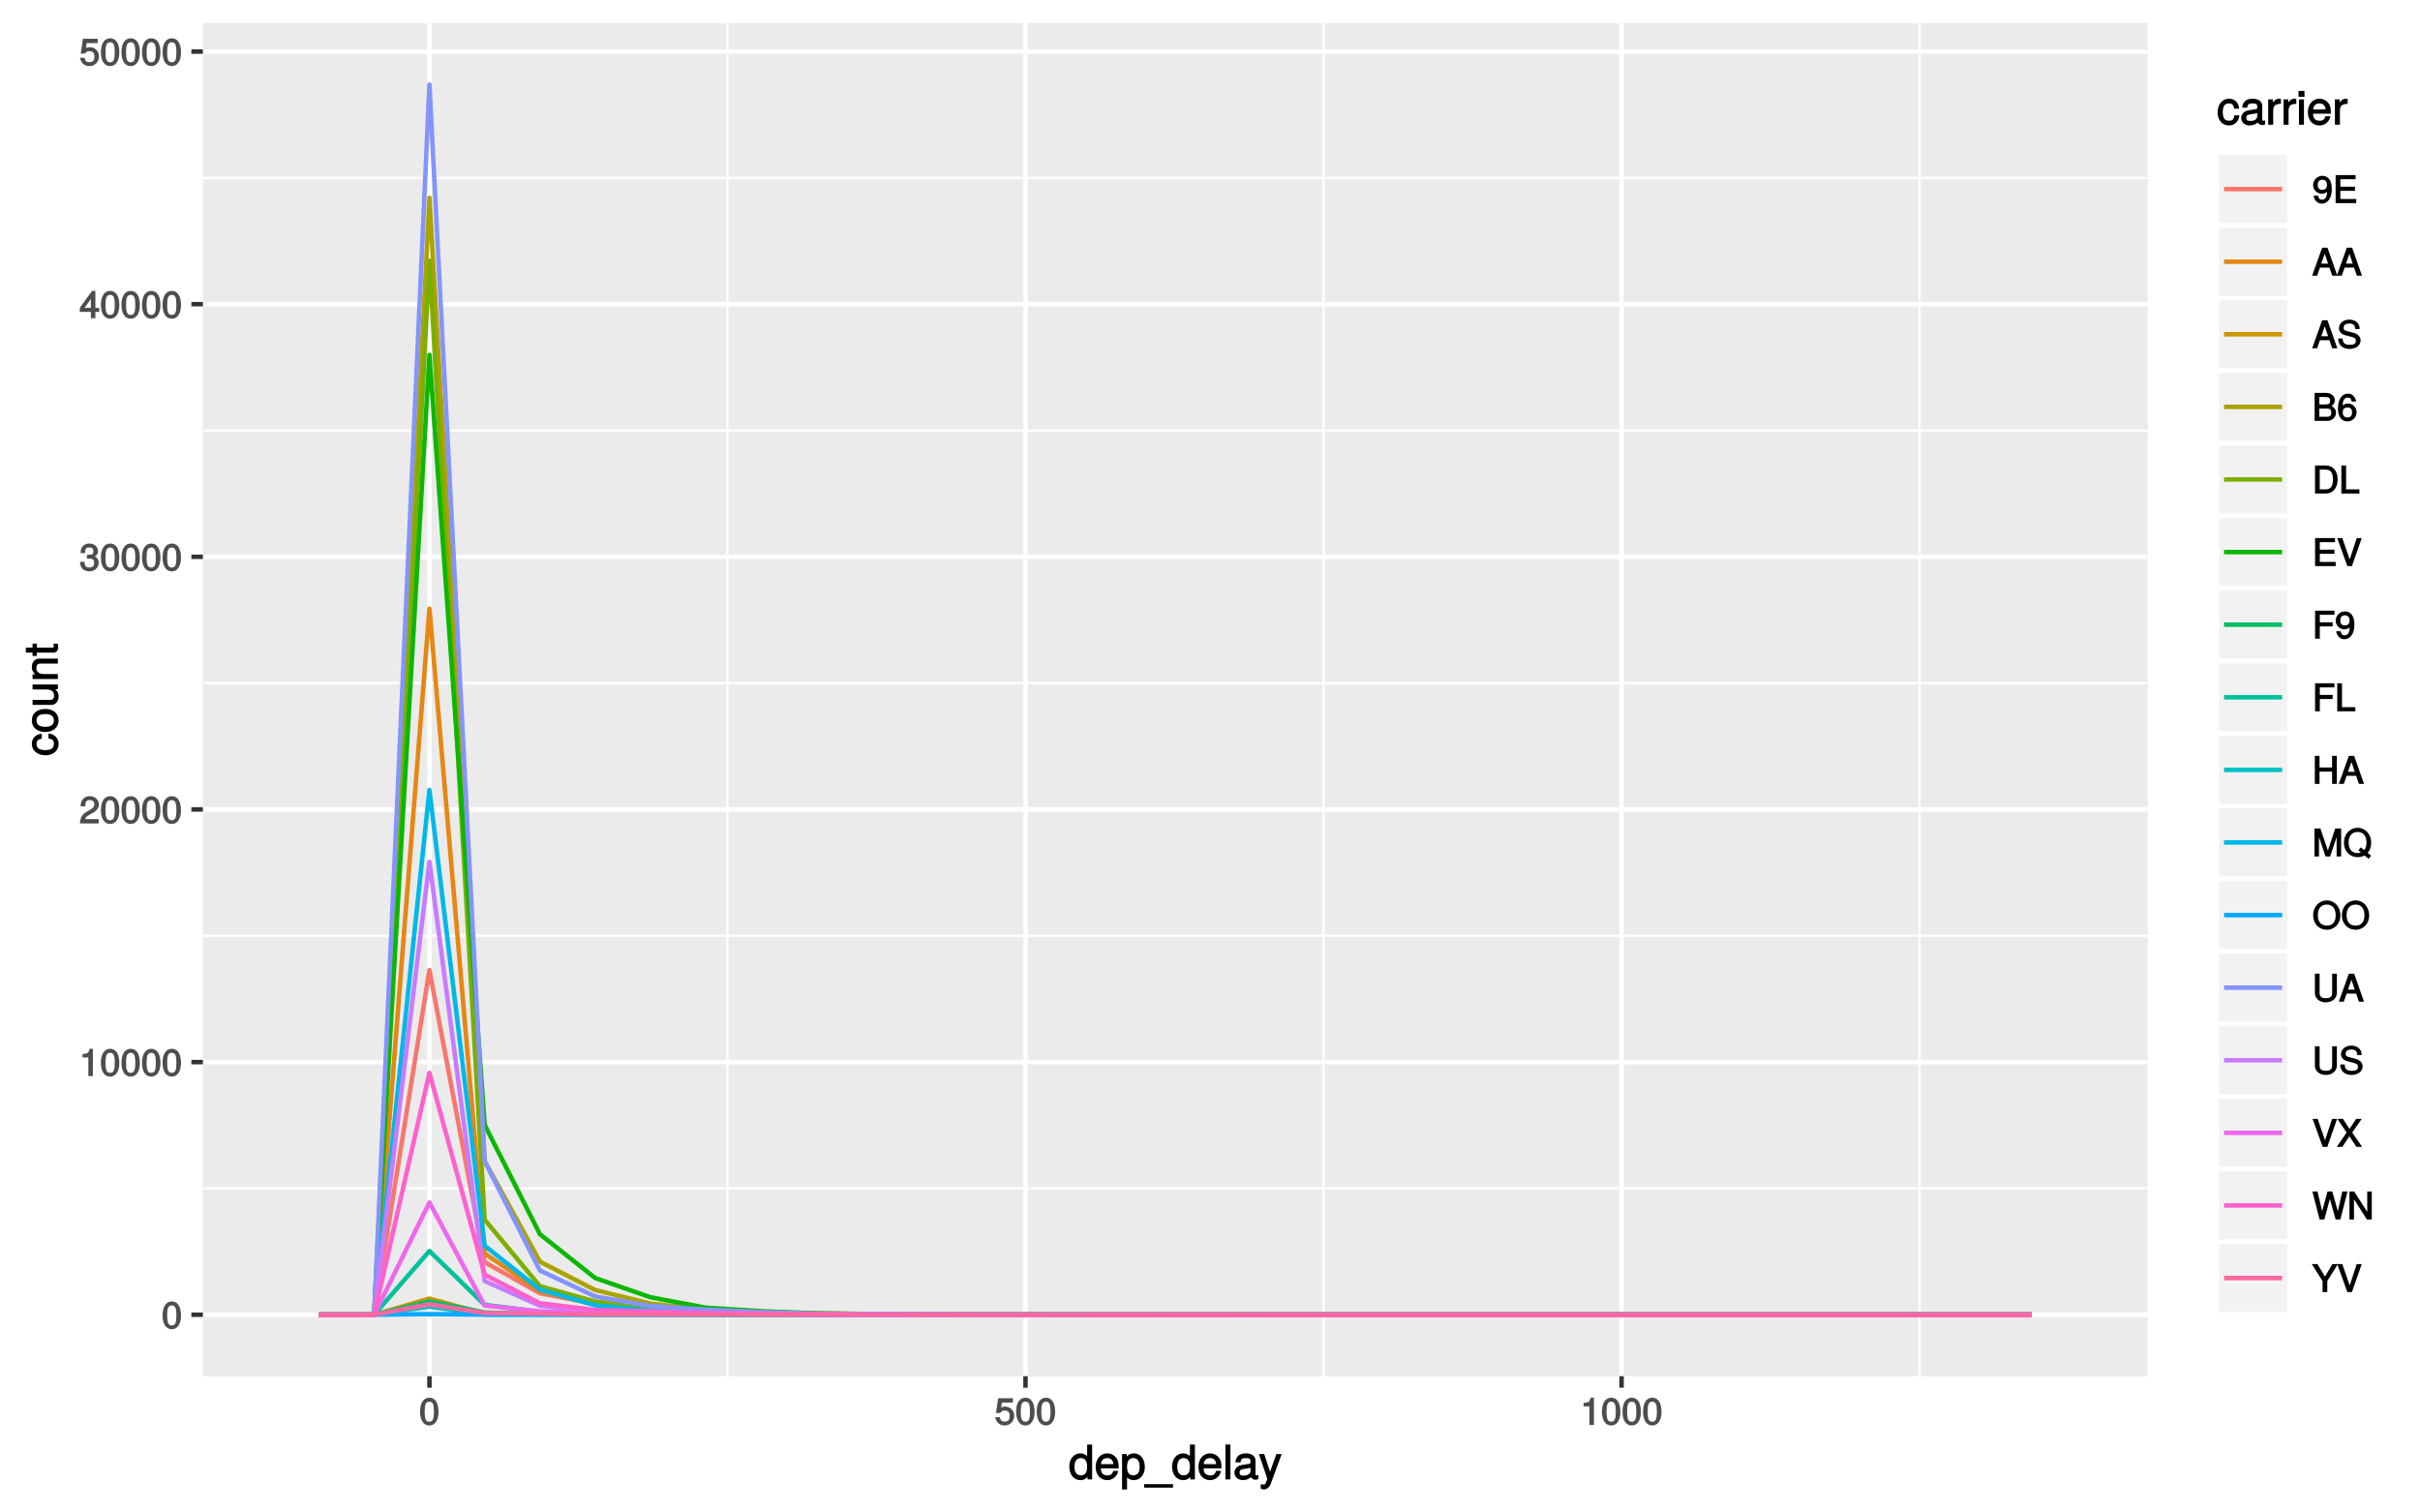 <?xml version="1.0" encoding="UTF-8"?>
<svg xmlns="http://www.w3.org/2000/svg" xmlns:xlink="http://www.w3.org/1999/xlink" width="576pt" height="360pt" viewBox="0 0 576 360" version="1.1">
<defs>
<g>
<symbol overflow="visible" id="glyph0-0">
<path style="stroke:none;" d=""/>
</symbol>
<symbol overflow="visible" id="glyph0-1">
<path style="stroke:none;" d="M 4.609 -3.125 C 4.609 -5.297 3.781 -6.5 2.422 -6.5 C 1.078 -6.5 0.219 -5.281 0.219 -3.188 C 0.219 -1.078 1.078 0.125 2.422 0.125 C 3.734 0.125 4.609 -1.078 4.609 -3.125 Z M 3.516 -3.203 C 3.516 -1.438 3.266 -0.781 2.406 -0.781 C 1.578 -0.781 1.312 -1.469 1.312 -3.172 C 1.312 -4.875 1.578 -5.547 2.422 -5.547 C 3.25 -5.547 3.516 -4.875 3.516 -3.203 Z M 3.516 -3.203 "/>
</symbol>
<symbol overflow="visible" id="glyph0-2">
<path style="stroke:none;" d="M 3.203 -0.125 L 3.203 -6.5 L 2.422 -6.5 C 2.109 -5.422 2.094 -5.406 0.734 -5.25 L 0.734 -4.438 L 2.125 -4.438 L 2.125 0 L 3.203 0 Z M 3.203 -0.125 "/>
</symbol>
<symbol overflow="visible" id="glyph0-3">
<path style="stroke:none;" d="M 4.641 -4.547 C 4.641 -5.594 3.672 -6.5 2.5 -6.5 C 1.219 -6.5 0.328 -5.734 0.266 -4.078 L 1.359 -4.078 C 1.422 -5.25 1.703 -5.562 2.469 -5.562 C 3.172 -5.562 3.547 -5.188 3.547 -4.516 C 3.547 -4.031 3.297 -3.703 2.75 -3.391 L 1.938 -2.922 C 0.641 -2.188 0.219 -1.516 0.125 0 L 4.594 0 L 4.594 -1.031 L 1.344 -1.031 C 1.406 -1.406 1.641 -1.641 2.406 -2.078 L 3.281 -2.562 C 4.156 -3.031 4.641 -3.781 4.641 -4.547 Z M 4.641 -4.547 "/>
</symbol>
<symbol overflow="visible" id="glyph0-4">
<path style="stroke:none;" d="M 4.594 -1.938 C 4.594 -2.703 4.141 -3.266 3.391 -3.531 L 3.391 -3.266 C 3.969 -3.5 4.422 -4.031 4.422 -4.656 C 4.422 -5.734 3.547 -6.5 2.359 -6.5 C 1.109 -6.5 0.281 -5.703 0.25 -4.219 L 1.344 -4.219 C 1.359 -5.281 1.578 -5.562 2.375 -5.562 C 3.062 -5.562 3.312 -5.281 3.312 -4.625 C 3.312 -3.953 3.188 -3.812 1.781 -3.812 L 1.781 -2.906 L 2.359 -2.906 C 3.219 -2.906 3.5 -2.625 3.5 -1.938 C 3.5 -1.156 3.172 -0.812 2.359 -0.812 C 1.516 -0.812 1.266 -1.109 1.203 -2.141 L 0.109 -2.141 C 0.219 -0.625 1.062 0.125 2.344 0.125 C 3.625 0.125 4.594 -0.766 4.594 -1.938 Z M 4.594 -1.938 "/>
</symbol>
<symbol overflow="visible" id="glyph0-5">
<path style="stroke:none;" d="M 4.719 -1.625 L 4.719 -2.453 L 3.797 -2.453 L 3.797 -6.5 L 3 -6.5 L 0.094 -2.469 L 0.094 -1.5 L 2.719 -1.5 L 2.719 0 L 3.797 0 L 3.797 -1.5 L 4.719 -1.5 Z M 2.875 -2.453 L 1.203 -2.453 L 2.984 -4.953 L 2.719 -5.047 L 2.719 -2.453 Z M 2.875 -2.453 "/>
</symbol>
<symbol overflow="visible" id="glyph0-6">
<path style="stroke:none;" d="M 4.656 -2.203 C 4.656 -3.438 3.688 -4.375 2.5 -4.375 C 2.062 -4.375 1.594 -4.219 1.547 -4.188 L 1.719 -5.344 L 4.344 -5.344 L 4.344 -6.375 L 0.828 -6.375 L 0.312 -2.844 L 1.281 -2.844 C 1.688 -3.312 1.875 -3.422 2.359 -3.422 C 3.188 -3.422 3.562 -3.016 3.562 -2.094 C 3.562 -1.203 3.203 -0.812 2.359 -0.812 C 1.688 -0.812 1.422 -1.031 1.203 -1.859 L 0.125 -1.859 C 0.406 -0.5 1.266 0.125 2.375 0.125 C 3.641 0.125 4.656 -0.875 4.656 -2.203 Z M 4.656 -2.203 "/>
</symbol>
<symbol overflow="visible" id="glyph0-7">
<path style="stroke:none;" d="M 4.625 -3.391 C 4.625 -5.344 3.797 -6.5 2.375 -6.5 C 1.188 -6.5 0.172 -5.531 0.172 -4.297 C 0.172 -3.141 1.125 -2.219 2.25 -2.219 C 2.844 -2.219 3.375 -2.469 3.781 -2.953 L 3.516 -3.062 C 3.516 -1.547 3.172 -0.812 2.281 -0.812 C 1.734 -0.812 1.516 -1.031 1.359 -1.766 L 0.297 -1.766 C 0.453 -0.609 1.281 0.125 2.234 0.125 C 3.688 0.125 4.625 -1.234 4.625 -3.391 Z M 3.469 -4.312 C 3.469 -3.547 3.094 -3.172 2.344 -3.172 C 1.594 -3.172 1.281 -3.531 1.281 -4.359 C 1.281 -5.156 1.656 -5.562 2.359 -5.562 C 3.094 -5.562 3.469 -5.125 3.469 -4.312 Z M 3.469 -4.312 "/>
</symbol>
<symbol overflow="visible" id="glyph0-8">
<path style="stroke:none;" d="M 5.547 -0.125 L 5.547 -0.984 L 1.766 -0.984 L 1.766 -2.922 L 5.25 -2.922 L 5.25 -3.906 L 1.766 -3.906 L 1.766 -5.688 L 5.391 -5.688 L 5.391 -6.672 L 0.641 -6.672 L 0.641 0 L 5.547 0 Z M 5.547 -0.125 "/>
</symbol>
<symbol overflow="visible" id="glyph0-9">
<path style="stroke:none;" d="M 5.891 -0.125 L 3.594 -6.672 L 2.328 -6.672 L -0.062 0 L 1.125 0 L 1.797 -1.922 L 4.062 -1.922 L 4.719 0 L 5.938 0 Z M 3.938 -2.875 L 2.109 -2.875 L 3.109 -5.672 L 2.797 -5.672 L 3.734 -2.875 Z M 3.938 -2.875 "/>
</symbol>
<symbol overflow="visible" id="glyph0-10">
<path style="stroke:none;" d="M 5.609 -1.891 C 5.609 -2.688 4.969 -3.391 4.094 -3.641 L 2.484 -4.062 C 1.719 -4.266 1.578 -4.391 1.578 -4.875 C 1.578 -5.531 2 -5.891 2.875 -5.891 C 3.891 -5.891 4.312 -5.547 4.312 -4.578 L 5.391 -4.578 C 5.391 -5.969 4.375 -6.828 2.891 -6.828 C 1.484 -6.828 0.453 -5.922 0.453 -4.766 C 0.453 -3.984 1.031 -3.359 1.875 -3.141 L 3.469 -2.719 C 4.281 -2.5 4.484 -2.312 4.484 -1.812 C 4.484 -1.109 4.109 -0.828 3.016 -0.828 C 1.797 -0.828 1.344 -1.297 1.344 -2.344 L 0.266 -2.344 C 0.266 -0.703 1.438 0.156 2.953 0.156 C 4.578 0.156 5.609 -0.75 5.609 -1.891 Z M 5.609 -1.891 "/>
</symbol>
<symbol overflow="visible" id="glyph0-11">
<path style="stroke:none;" d="M 5.625 -1.969 C 5.625 -2.734 5.125 -3.328 4.312 -3.656 L 4.312 -3.391 C 4.891 -3.656 5.344 -4.266 5.344 -4.922 C 5.344 -5.844 4.516 -6.672 3.297 -6.672 L 0.531 -6.672 L 0.531 0 L 3.594 0 C 4.734 0 5.625 -0.906 5.625 -1.969 Z M 4.219 -4.797 C 4.219 -4.156 4 -3.922 3.094 -3.922 L 1.656 -3.922 L 1.656 -5.688 L 3.094 -5.688 C 4 -5.688 4.219 -5.453 4.219 -4.797 Z M 4.5 -1.953 C 4.5 -1.344 4.281 -0.984 3.516 -0.984 L 1.656 -0.984 L 1.656 -2.922 L 3.516 -2.922 C 4.281 -2.922 4.5 -2.578 4.5 -1.953 Z M 4.5 -1.953 "/>
</symbol>
<symbol overflow="visible" id="glyph0-12">
<path style="stroke:none;" d="M 4.656 -2.062 C 4.656 -3.234 3.719 -4.141 2.609 -4.141 C 1.984 -4.141 1.391 -3.875 1.062 -3.406 L 1.312 -3.312 C 1.328 -4.844 1.672 -5.547 2.562 -5.547 C 3.109 -5.547 3.328 -5.344 3.469 -4.609 L 4.547 -4.609 C 4.375 -5.766 3.562 -6.5 2.609 -6.5 C 1.156 -6.5 0.219 -5.141 0.219 -2.969 C 0.219 -1.031 1.047 0.125 2.469 0.125 C 3.656 0.125 4.656 -0.844 4.656 -2.062 Z M 3.562 -2 C 3.562 -1.219 3.188 -0.812 2.484 -0.812 C 1.766 -0.812 1.359 -1.25 1.359 -2.047 C 1.359 -2.828 1.734 -3.188 2.5 -3.188 C 3.25 -3.188 3.562 -2.844 3.562 -2 Z M 3.562 -2 "/>
</symbol>
<symbol overflow="visible" id="glyph0-13">
<path style="stroke:none;" d="M 6.016 -3.344 C 6.016 -5.328 4.875 -6.672 3.25 -6.672 L 0.625 -6.672 L 0.625 0 L 3.25 0 C 4.875 0 6.016 -1.344 6.016 -3.344 Z M 4.891 -3.328 C 4.891 -1.719 4.375 -0.984 3.109 -0.984 L 1.75 -0.984 L 1.75 -5.688 L 3.109 -5.688 C 4.375 -5.688 4.891 -4.969 4.891 -3.328 Z M 4.891 -3.328 "/>
</symbol>
<symbol overflow="visible" id="glyph0-14">
<path style="stroke:none;" d="M 4.844 -0.125 L 4.844 -0.984 L 1.672 -0.984 L 1.672 -6.672 L 0.547 -6.672 L 0.547 0 L 4.844 0 Z M 4.844 -0.125 "/>
</symbol>
<symbol overflow="visible" id="glyph0-15">
<path style="stroke:none;" d="M 5.672 -6.672 L 4.688 -6.672 L 2.875 -1.141 L 3.172 -1.125 L 1.25 -6.672 L 0.047 -6.672 L 2.453 0 L 3.547 0 L 5.875 -6.672 Z M 5.672 -6.672 "/>
</symbol>
<symbol overflow="visible" id="glyph0-16">
<path style="stroke:none;" d="M 5.25 -5.828 L 5.25 -6.672 L 0.641 -6.672 L 0.641 0 L 1.766 0 L 1.766 -2.922 L 4.828 -2.922 L 4.828 -3.906 L 1.766 -3.906 L 1.766 -5.688 L 5.25 -5.688 Z M 5.25 -5.828 "/>
</symbol>
<symbol overflow="visible" id="glyph0-17">
<path style="stroke:none;" d="M 5.812 -0.125 L 5.812 -6.672 L 4.688 -6.672 L 4.688 -3.906 L 1.703 -3.906 L 1.703 -6.672 L 0.578 -6.672 L 0.578 0 L 1.703 0 L 1.703 -2.922 L 4.688 -2.922 L 4.688 0 L 5.812 0 Z M 5.812 -0.125 "/>
</symbol>
<symbol overflow="visible" id="glyph0-18">
<path style="stroke:none;" d="M 6.844 -0.125 L 6.844 -6.672 L 5.438 -6.672 L 3.531 -0.969 L 3.844 -0.953 L 1.906 -6.672 L 0.5 -6.672 L 0.5 0 L 1.578 0 L 1.578 -5.5 L 1.281 -5.5 L 3.141 0 L 4.219 0 L 6.062 -5.5 L 5.766 -5.5 L 5.766 0 L 6.844 0 Z M 6.844 -0.125 "/>
</symbol>
<symbol overflow="visible" id="glyph0-19">
<path style="stroke:none;" d="M 6.672 -3.312 C 6.672 -5.297 5.281 -6.828 3.438 -6.828 C 1.578 -6.828 0.172 -5.297 0.172 -3.297 C 0.172 -1.281 1.578 0.156 3.438 0.156 C 4.062 0.156 4.703 -0.016 5.078 -0.25 L 6.047 0.547 L 6.641 -0.188 L 5.828 -0.859 C 6.328 -1.422 6.672 -2.297 6.672 -3.312 Z M 5.547 -3.297 C 5.547 -2.469 5.375 -1.969 5 -1.531 L 4.203 -2.188 L 3.625 -1.469 L 4.219 -0.953 C 4.094 -0.891 3.812 -0.828 3.422 -0.828 C 2.062 -0.828 1.297 -1.703 1.297 -3.297 C 1.297 -4.875 2.062 -5.844 3.438 -5.844 C 4.797 -5.844 5.547 -4.875 5.547 -3.297 Z M 5.547 -3.297 "/>
</symbol>
<symbol overflow="visible" id="glyph0-20">
<path style="stroke:none;" d="M 6.672 -3.234 C 6.672 -5.297 5.297 -6.828 3.422 -6.828 C 1.578 -6.828 0.172 -5.297 0.172 -3.297 C 0.172 -1.281 1.578 0.156 3.438 0.156 C 5.312 0.156 6.672 -1.359 6.672 -3.234 Z M 5.547 -3.25 C 5.547 -1.703 4.781 -0.828 3.438 -0.828 C 2.062 -0.828 1.297 -1.703 1.297 -3.297 C 1.297 -4.875 2.062 -5.844 3.422 -5.844 C 4.812 -5.844 5.547 -4.875 5.547 -3.25 Z M 5.547 -3.25 "/>
</symbol>
<symbol overflow="visible" id="glyph0-21">
<path style="stroke:none;" d="M 5.828 -2.078 L 5.828 -6.672 L 4.703 -6.672 L 4.703 -2.078 C 4.703 -1.219 4.234 -0.828 3.203 -0.828 C 2.25 -0.828 1.719 -1.156 1.719 -2.078 L 1.719 -6.672 L 0.594 -6.672 L 0.594 -2.078 C 0.594 -0.781 1.688 0.156 3.203 0.156 C 4.703 0.156 5.828 -0.797 5.828 -2.078 Z M 5.828 -2.078 "/>
</symbol>
<symbol overflow="visible" id="glyph0-22">
<path style="stroke:none;" d="M 5.812 -0.234 L 3.609 -3.422 L 5.875 -6.672 L 4.547 -6.672 L 2.969 -4.281 L 1.406 -6.672 L 0.062 -6.672 L 2.281 -3.422 L -0.078 0 L 1.266 0 L 2.938 -2.547 L 4.609 0 L 5.969 0 Z M 5.812 -0.234 "/>
</symbol>
<symbol overflow="visible" id="glyph0-23">
<path style="stroke:none;" d="M 8.172 -6.672 L 7.125 -6.672 L 5.922 -1.359 L 6.234 -1.344 L 4.734 -6.672 L 3.609 -6.672 L 2.156 -1.359 L 2.469 -1.344 L 1.219 -6.672 L 0 -6.672 L 1.719 0 L 2.844 0 L 4.312 -5.406 L 4.016 -5.406 L 5.531 0 L 6.656 0 L 8.359 -6.672 Z M 8.172 -6.672 "/>
</symbol>
<symbol overflow="visible" id="glyph0-24">
<path style="stroke:none;" d="M 5.828 -0.125 L 5.828 -6.672 L 4.75 -6.672 L 4.75 -1.297 L 5.016 -1.406 L 1.641 -6.672 L 0.516 -6.672 L 0.516 0 L 1.594 0 L 1.594 -5.328 L 1.328 -5.234 L 4.672 0 L 5.828 0 Z M 5.828 -0.125 "/>
</symbol>
<symbol overflow="visible" id="glyph0-25">
<path style="stroke:none;" d="M 5.812 -6.672 L 4.75 -6.672 L 3 -3.688 L 1.203 -6.672 L -0.141 -6.672 L 2.422 -2.625 L 2.422 0 L 3.547 0 L 3.547 -2.625 L 6.062 -6.672 Z M 5.812 -6.672 "/>
</symbol>
<symbol overflow="visible" id="glyph1-0">
<path style="stroke:none;" d=""/>
</symbol>
<symbol overflow="visible" id="glyph1-1">
<path style="stroke:none;" d="M 5.578 -0.125 L 5.578 -8.297 L 4.391 -8.297 L 4.391 -5.172 L 4.625 -5.266 C 4.234 -5.859 3.531 -6.203 2.766 -6.203 C 1.266 -6.203 0.141 -4.906 0.141 -3.062 C 0.141 -1.125 1.25 0.172 2.797 0.172 C 3.594 0.172 4.219 -0.172 4.719 -0.875 L 4.484 -0.984 L 4.484 0 L 5.578 0 Z M 4.391 -2.984 C 4.391 -1.656 3.891 -0.969 2.922 -0.969 C 1.906 -0.969 1.375 -1.672 1.375 -3.016 C 1.375 -4.359 1.906 -5.078 2.922 -5.078 C 3.906 -5.078 4.391 -4.328 4.391 -2.984 Z M 4.391 -2.984 "/>
</symbol>
<symbol overflow="visible" id="glyph1-2">
<path style="stroke:none;" d="M 5.781 -2.75 C 5.781 -3.594 5.703 -4.109 5.547 -4.547 C 5.172 -5.484 4.156 -6.203 3.078 -6.203 C 1.469 -6.203 0.297 -4.875 0.297 -2.984 C 0.297 -1.094 1.438 0.172 3.062 0.172 C 4.375 0.172 5.422 -0.719 5.672 -2.031 L 4.5 -2.031 C 4.203 -1.125 3.828 -0.953 3.094 -0.953 C 2.141 -0.953 1.547 -1.438 1.531 -2.625 L 5.781 -2.625 Z M 4.75 -3.469 C 4.75 -3.469 4.562 -3.625 4.578 -3.641 L 1.562 -3.641 C 1.625 -4.516 2.141 -5.078 3.062 -5.078 C 3.969 -5.078 4.516 -4.469 4.516 -3.562 Z M 4.75 -3.469 "/>
</symbol>
<symbol overflow="visible" id="glyph1-3">
<path style="stroke:none;" d="M 5.891 -2.953 C 5.891 -4.891 4.812 -6.203 3.281 -6.203 C 2.5 -6.203 1.766 -5.812 1.344 -5.125 L 1.578 -5.031 L 1.578 -6.031 L 0.469 -6.031 L 0.469 2.391 L 1.656 2.391 L 1.656 -0.828 L 1.422 -0.719 C 1.906 -0.125 2.547 0.172 3.281 0.172 C 4.781 0.172 5.891 -1.125 5.891 -2.953 Z M 4.656 -2.984 C 4.656 -1.672 4.125 -0.969 3.125 -0.969 C 2.156 -0.969 1.656 -1.609 1.656 -2.969 C 1.656 -4.328 2.156 -5.078 3.125 -5.078 C 4.141 -5.078 4.656 -4.359 4.656 -2.984 Z M 4.656 -2.984 "/>
</symbol>
<symbol overflow="visible" id="glyph1-4">
<path style="stroke:none;" d="M 6.484 1.812 L 6.484 1.125 L -0.391 1.125 L -0.391 1.953 L 6.484 1.953 Z M 6.484 1.812 "/>
</symbol>
<symbol overflow="visible" id="glyph1-5">
<path style="stroke:none;" d="M 1.797 -0.125 L 1.797 -8.297 L 0.609 -8.297 L 0.609 0 L 1.797 0 Z M 1.797 -0.125 "/>
</symbol>
<symbol overflow="visible" id="glyph1-6">
<path style="stroke:none;" d="M 6.016 -0.156 L 6.016 -1.016 C 5.781 -0.969 5.734 -0.969 5.688 -0.969 C 5.375 -0.969 5.328 -0.984 5.328 -1.281 L 5.328 -4.484 C 5.328 -5.516 4.438 -6.203 3.031 -6.203 C 1.625 -6.203 0.625 -5.516 0.562 -4.062 L 1.766 -4.062 C 1.844 -4.891 2.141 -5.078 2.984 -5.078 C 3.812 -5.078 4.141 -4.906 4.141 -4.359 L 4.141 -4.109 C 4.141 -3.734 4.047 -3.703 3.328 -3.625 C 2.031 -3.453 1.828 -3.406 1.469 -3.266 C 0.797 -2.984 0.312 -2.328 0.312 -1.625 C 0.312 -0.578 1.188 0.172 2.359 0.172 C 3.094 0.172 3.891 -0.172 4.234 -0.531 C 4.266 -0.375 4.812 0.078 5.266 0.078 C 5.438 0.078 5.594 0.062 6.016 -0.062 Z M 4.141 -2.125 C 4.141 -1.297 3.438 -0.906 2.547 -0.906 C 1.844 -0.906 1.547 -1.016 1.547 -1.656 C 1.547 -2.25 1.828 -2.391 2.812 -2.531 C 3.766 -2.656 3.969 -2.703 4.141 -2.781 Z M 4.141 -2.125 "/>
</symbol>
<symbol overflow="visible" id="glyph1-7">
<path style="stroke:none;" d="M 5.266 -6.031 L 4.172 -6.031 L 2.531 -1.406 L 2.812 -1.406 L 1.281 -6.031 L 0.031 -6.031 L 2.031 -0.109 L 1.672 0.797 C 1.516 1.203 1.469 1.219 1.078 1.219 C 0.953 1.219 0.797 1.203 0.453 1.141 L 0.453 2.203 C 0.688 2.328 0.969 2.391 1.203 2.391 C 1.859 2.391 2.516 1.906 2.828 1.078 L 5.438 -6.031 Z M 5.266 -6.031 "/>
</symbol>
<symbol overflow="visible" id="glyph1-8">
<path style="stroke:none;" d="M 5.25 -2.25 L 4.203 -2.25 C 4.031 -1.188 3.703 -0.953 2.922 -0.953 C 1.906 -0.953 1.438 -1.594 1.438 -2.953 C 1.438 -4.406 1.891 -5.078 2.891 -5.078 C 3.656 -5.078 4 -4.766 4.141 -3.828 L 5.328 -3.828 C 5.203 -5.375 4.188 -6.203 2.906 -6.203 C 1.359 -6.203 0.203 -4.875 0.203 -2.953 C 0.203 -1.094 1.328 0.172 2.891 0.172 C 4.266 0.172 5.266 -0.797 5.391 -2.25 Z M 5.25 -2.25 "/>
</symbol>
<symbol overflow="visible" id="glyph1-9">
<path style="stroke:none;" d="M 3.656 -5.094 L 3.656 -6.156 C 3.375 -6.188 3.297 -6.203 3.172 -6.203 C 2.578 -6.203 2.031 -5.812 1.5 -4.953 L 1.734 -4.844 L 1.734 -6.031 L 0.625 -6.031 L 0.625 0 L 1.812 0 L 1.812 -3.125 C 1.812 -4.422 2.109 -4.938 3.656 -4.969 Z M 3.656 -5.094 "/>
</symbol>
<symbol overflow="visible" id="glyph1-10">
<path style="stroke:none;" d="M 1.812 -0.125 L 1.812 -6.031 L 0.625 -6.031 L 0.625 0 L 1.812 0 Z M 1.938 -6.766 L 1.938 -8.047 L 0.516 -8.047 L 0.516 -6.641 L 1.938 -6.641 Z M 1.938 -6.766 "/>
</symbol>
<symbol overflow="visible" id="glyph2-0">
<path style="stroke:none;" d=""/>
</symbol>
<symbol overflow="visible" id="glyph2-1">
<path style="stroke:none;" d="M -2.25 -5.25 L -2.25 -4.203 C -1.188 -4.031 -0.953 -3.703 -0.953 -2.922 C -0.953 -1.906 -1.594 -1.438 -2.953 -1.438 C -4.406 -1.438 -5.078 -1.891 -5.078 -2.891 C -5.078 -3.656 -4.766 -4 -3.828 -4.141 L -3.828 -5.328 C -5.375 -5.203 -6.203 -4.188 -6.203 -2.906 C -6.203 -1.359 -4.875 -0.203 -2.953 -0.203 C -1.094 -0.203 0.172 -1.328 0.172 -2.891 C 0.172 -4.266 -0.797 -5.266 -2.25 -5.391 Z M -2.25 -5.25 "/>
</symbol>
<symbol overflow="visible" id="glyph2-2">
<path style="stroke:none;" d="M -2.969 -5.734 C -4.969 -5.734 -6.203 -4.656 -6.203 -2.984 C -6.203 -1.375 -4.953 -0.25 -3.016 -0.25 C -1.078 -0.25 0.172 -1.359 0.172 -3 C 0.172 -4.625 -1.078 -5.734 -2.969 -5.734 Z M -2.984 -4.516 C -1.625 -4.516 -0.953 -4.016 -0.953 -3 C -0.953 -1.984 -1.609 -1.484 -3.016 -1.484 C -4.406 -1.484 -5.078 -1.984 -5.078 -3 C -5.078 -4.031 -4.406 -4.516 -2.984 -4.516 Z M -2.984 -4.516 "/>
</symbol>
<symbol overflow="visible" id="glyph2-3">
<path style="stroke:none;" d="M -0.125 -5.438 L -6.031 -5.438 L -6.031 -4.25 L -2.719 -4.25 C -1.547 -4.25 -0.906 -3.766 -0.906 -2.812 C -0.906 -2.094 -1.203 -1.766 -1.906 -1.766 L -6.031 -1.766 L -6.031 -0.578 L -1.547 -0.578 C -0.578 -0.578 0.172 -1.438 0.172 -2.547 C 0.172 -3.406 -0.172 -4.031 -0.922 -4.562 L -1.016 -4.328 L 0 -4.328 L 0 -5.438 Z M -0.125 -5.438 "/>
</symbol>
<symbol overflow="visible" id="glyph2-4">
<path style="stroke:none;" d="M -0.125 -5.484 L -4.484 -5.484 C -5.438 -5.484 -6.203 -4.641 -6.203 -3.531 C -6.203 -2.672 -5.828 -2.031 -5.031 -1.516 L -4.922 -1.75 L -6.031 -1.75 L -6.031 -0.625 L 0 -0.625 L 0 -1.812 L -3.312 -1.812 C -4.484 -1.812 -5.125 -2.328 -5.125 -3.25 C -5.125 -3.984 -4.812 -4.297 -4.125 -4.297 L 0 -4.297 L 0 -5.484 Z M -0.125 -5.484 "/>
</symbol>
<symbol overflow="visible" id="glyph2-5">
<path style="stroke:none;" d="M -0.125 -2.922 L -1.078 -2.922 C -1.016 -2.672 -1 -2.531 -1 -2.359 C -1 -1.953 -0.969 -1.984 -1.375 -1.984 L -5.016 -1.984 L -5.016 -2.922 L -6.031 -2.922 L -6.031 -1.984 L -7.625 -1.984 L -7.625 -0.797 L -6.031 -0.797 L -6.031 -0.016 L -5.016 -0.016 L -5.016 -0.797 L -0.969 -0.797 C -0.391 -0.797 0.078 -1.328 0.078 -2.047 C 0.078 -2.266 0.062 -2.484 -0.016 -2.922 Z M -0.125 -2.922 "/>
</symbol>
</g>
<clipPath id="clip1">
  <path d="M 48.293 5.48 L 511.188 5.48 L 511.188 327.57 L 48.293 327.57 Z M 48.293 5.48 "/>
</clipPath>
<clipPath id="clip2">
  <path d="M 48.293 282 L 511.188 282 L 511.188 284 L 48.293 284 Z M 48.293 282 "/>
</clipPath>
<clipPath id="clip3">
  <path d="M 48.293 222 L 511.188 222 L 511.188 223 L 48.293 223 Z M 48.293 222 "/>
</clipPath>
<clipPath id="clip4">
  <path d="M 48.293 162 L 511.188 162 L 511.188 163 L 48.293 163 Z M 48.293 162 "/>
</clipPath>
<clipPath id="clip5">
  <path d="M 48.293 102 L 511.188 102 L 511.188 103 L 48.293 103 Z M 48.293 102 "/>
</clipPath>
<clipPath id="clip6">
  <path d="M 48.293 42 L 511.188 42 L 511.188 43 L 48.293 43 Z M 48.293 42 "/>
</clipPath>
<clipPath id="clip7">
  <path d="M 172 5.48 L 174 5.48 L 174 327.57 L 172 327.57 Z M 172 5.48 "/>
</clipPath>
<clipPath id="clip8">
  <path d="M 314 5.48 L 316 5.48 L 316 327.57 L 314 327.57 Z M 314 5.48 "/>
</clipPath>
<clipPath id="clip9">
  <path d="M 456 5.48 L 458 5.48 L 458 327.57 L 456 327.57 Z M 456 5.48 "/>
</clipPath>
<clipPath id="clip10">
  <path d="M 48.293 312 L 511.188 312 L 511.188 314 L 48.293 314 Z M 48.293 312 "/>
</clipPath>
<clipPath id="clip11">
  <path d="M 48.293 252 L 511.188 252 L 511.188 254 L 48.293 254 Z M 48.293 252 "/>
</clipPath>
<clipPath id="clip12">
  <path d="M 48.293 192 L 511.188 192 L 511.188 194 L 48.293 194 Z M 48.293 192 "/>
</clipPath>
<clipPath id="clip13">
  <path d="M 48.293 132 L 511.188 132 L 511.188 134 L 48.293 134 Z M 48.293 132 "/>
</clipPath>
<clipPath id="clip14">
  <path d="M 48.293 71 L 511.188 71 L 511.188 73 L 48.293 73 Z M 48.293 71 "/>
</clipPath>
<clipPath id="clip15">
  <path d="M 48.293 11 L 511.188 11 L 511.188 13 L 48.293 13 Z M 48.293 11 "/>
</clipPath>
<clipPath id="clip16">
  <path d="M 101 5.48 L 103 5.48 L 103 327.57 L 101 327.57 Z M 101 5.48 "/>
</clipPath>
<clipPath id="clip17">
  <path d="M 243 5.48 L 245 5.48 L 245 327.57 L 243 327.57 Z M 243 5.48 "/>
</clipPath>
<clipPath id="clip18">
  <path d="M 385 5.48 L 387 5.48 L 387 327.57 L 385 327.57 Z M 385 5.48 "/>
</clipPath>
</defs>
<g id="surface2349">
<rect x="0" y="0" width="576" height="360" style="fill:rgb(100%,100%,100%);fill-opacity:1;stroke:none;"/>
<rect x="0" y="0" width="576" height="360" style="fill:rgb(100%,100%,100%);fill-opacity:1;stroke:none;"/>
<path style="fill:none;stroke-width:1.067;stroke-linecap:round;stroke-linejoin:round;stroke:rgb(100%,100%,100%);stroke-opacity:1;stroke-miterlimit:10;" d="M 0 360 L 576 360 L 576 0 L 0 0 Z M 0 360 "/>
<g clip-path="url(#clip1)" clip-rule="nonzero">
<path style=" stroke:none;fill-rule:nonzero;fill:rgb(92.157%,92.157%,92.157%);fill-opacity:1;" d="M 48.293 327.566 L 511.188 327.566 L 511.188 5.477 L 48.293 5.477 Z M 48.293 327.566 "/>
</g>
<g clip-path="url(#clip2)" clip-rule="nonzero">
<path style="fill:none;stroke-width:0.533;stroke-linecap:butt;stroke-linejoin:round;stroke:rgb(100%,100%,100%);stroke-opacity:1;stroke-miterlimit:10;" d="M 48.293 282.863 L 511.188 282.863 "/>
</g>
<g clip-path="url(#clip3)" clip-rule="nonzero">
<path style="fill:none;stroke-width:0.533;stroke-linecap:butt;stroke-linejoin:round;stroke:rgb(100%,100%,100%);stroke-opacity:1;stroke-miterlimit:10;" d="M 48.293 222.73 L 511.188 222.73 "/>
</g>
<g clip-path="url(#clip4)" clip-rule="nonzero">
<path style="fill:none;stroke-width:0.533;stroke-linecap:butt;stroke-linejoin:round;stroke:rgb(100%,100%,100%);stroke-opacity:1;stroke-miterlimit:10;" d="M 48.293 162.602 L 511.188 162.602 "/>
</g>
<g clip-path="url(#clip5)" clip-rule="nonzero">
<path style="fill:none;stroke-width:0.533;stroke-linecap:butt;stroke-linejoin:round;stroke:rgb(100%,100%,100%);stroke-opacity:1;stroke-miterlimit:10;" d="M 48.293 102.469 L 511.188 102.469 "/>
</g>
<g clip-path="url(#clip6)" clip-rule="nonzero">
<path style="fill:none;stroke-width:0.533;stroke-linecap:butt;stroke-linejoin:round;stroke:rgb(100%,100%,100%);stroke-opacity:1;stroke-miterlimit:10;" d="M 48.293 42.34 L 511.188 42.34 "/>
</g>
<g clip-path="url(#clip7)" clip-rule="nonzero">
<path style="fill:none;stroke-width:0.533;stroke-linecap:butt;stroke-linejoin:round;stroke:rgb(100%,100%,100%);stroke-opacity:1;stroke-miterlimit:10;" d="M 173.148 327.566 L 173.148 5.48 "/>
</g>
<g clip-path="url(#clip8)" clip-rule="nonzero">
<path style="fill:none;stroke-width:0.533;stroke-linecap:butt;stroke-linejoin:round;stroke:rgb(100%,100%,100%);stroke-opacity:1;stroke-miterlimit:10;" d="M 315.023 327.566 L 315.023 5.48 "/>
</g>
<g clip-path="url(#clip9)" clip-rule="nonzero">
<path style="fill:none;stroke-width:0.533;stroke-linecap:butt;stroke-linejoin:round;stroke:rgb(100%,100%,100%);stroke-opacity:1;stroke-miterlimit:10;" d="M 456.898 327.566 L 456.898 5.48 "/>
</g>
<g clip-path="url(#clip10)" clip-rule="nonzero">
<path style="fill:none;stroke-width:1.067;stroke-linecap:butt;stroke-linejoin:round;stroke:rgb(100%,100%,100%);stroke-opacity:1;stroke-miterlimit:10;" d="M 48.293 312.926 L 511.188 312.926 "/>
</g>
<g clip-path="url(#clip11)" clip-rule="nonzero">
<path style="fill:none;stroke-width:1.067;stroke-linecap:butt;stroke-linejoin:round;stroke:rgb(100%,100%,100%);stroke-opacity:1;stroke-miterlimit:10;" d="M 48.293 252.797 L 511.188 252.797 "/>
</g>
<g clip-path="url(#clip12)" clip-rule="nonzero">
<path style="fill:none;stroke-width:1.067;stroke-linecap:butt;stroke-linejoin:round;stroke:rgb(100%,100%,100%);stroke-opacity:1;stroke-miterlimit:10;" d="M 48.293 192.664 L 511.188 192.664 "/>
</g>
<g clip-path="url(#clip13)" clip-rule="nonzero">
<path style="fill:none;stroke-width:1.067;stroke-linecap:butt;stroke-linejoin:round;stroke:rgb(100%,100%,100%);stroke-opacity:1;stroke-miterlimit:10;" d="M 48.293 132.535 L 511.188 132.535 "/>
</g>
<g clip-path="url(#clip14)" clip-rule="nonzero">
<path style="fill:none;stroke-width:1.067;stroke-linecap:butt;stroke-linejoin:round;stroke:rgb(100%,100%,100%);stroke-opacity:1;stroke-miterlimit:10;" d="M 48.293 72.402 L 511.188 72.402 "/>
</g>
<g clip-path="url(#clip15)" clip-rule="nonzero">
<path style="fill:none;stroke-width:1.067;stroke-linecap:butt;stroke-linejoin:round;stroke:rgb(100%,100%,100%);stroke-opacity:1;stroke-miterlimit:10;" d="M 48.293 12.273 L 511.188 12.273 "/>
</g>
<g clip-path="url(#clip16)" clip-rule="nonzero">
<path style="fill:none;stroke-width:1.067;stroke-linecap:butt;stroke-linejoin:round;stroke:rgb(100%,100%,100%);stroke-opacity:1;stroke-miterlimit:10;" d="M 102.211 327.566 L 102.211 5.48 "/>
</g>
<g clip-path="url(#clip17)" clip-rule="nonzero">
<path style="fill:none;stroke-width:1.067;stroke-linecap:butt;stroke-linejoin:round;stroke:rgb(100%,100%,100%);stroke-opacity:1;stroke-miterlimit:10;" d="M 244.086 327.566 L 244.086 5.48 "/>
</g>
<g clip-path="url(#clip18)" clip-rule="nonzero">
<path style="fill:none;stroke-width:1.067;stroke-linecap:butt;stroke-linejoin:round;stroke:rgb(100%,100%,100%);stroke-opacity:1;stroke-miterlimit:10;" d="M 385.961 327.566 L 385.961 5.48 "/>
</g>
<path style="fill:none;stroke-width:1.067;stroke-linecap:butt;stroke-linejoin:round;stroke:rgb(97.255%,46.275%,42.745%);stroke-opacity:1;stroke-miterlimit:10;" d="M 75.91 312.926 L 89.059 312.914 L 102.211 230.891 L 115.359 300.434 L 128.512 307.828 L 141.66 310.348 L 154.812 311.617 L 167.961 312.285 L 181.113 312.598 L 194.262 312.797 L 207.414 312.867 L 220.562 312.91 L 233.715 312.926 L 299.465 312.926 L 312.617 312.922 L 325.766 312.926 L 483.57 312.926 "/>
<path style="fill:none;stroke-width:1.067;stroke-linecap:butt;stroke-linejoin:round;stroke:rgb(90.196%,52.549%,7.451%);stroke-opacity:1;stroke-miterlimit:10;" d="M 75.91 312.926 L 89.059 312.922 L 102.211 144.867 L 115.359 298.359 L 128.512 307.289 L 141.66 310.535 L 154.812 311.695 L 167.961 312.332 L 181.113 312.742 L 194.262 312.801 L 207.414 312.875 L 220.562 312.902 L 233.715 312.922 L 246.863 312.914 L 260.016 312.922 L 273.164 312.914 L 286.316 312.914 L 299.465 312.926 L 312.617 312.922 L 325.766 312.914 L 338.918 312.914 L 352.066 312.922 L 365.219 312.926 L 378.367 312.926 L 391.52 312.922 L 404.668 312.926 L 483.57 312.926 "/>
<path style="fill:none;stroke-width:1.067;stroke-linecap:butt;stroke-linejoin:round;stroke:rgb(80.392%,58.824%,0%);stroke-opacity:1;stroke-miterlimit:10;" d="M 75.91 312.926 L 89.059 312.926 L 102.211 309.074 L 115.359 312.711 L 128.512 312.82 L 141.66 312.875 L 154.812 312.891 L 167.961 312.914 L 181.113 312.926 L 483.57 312.926 "/>
<path style="fill:none;stroke-width:1.067;stroke-linecap:butt;stroke-linejoin:round;stroke:rgb(67.059%,63.922%,0%);stroke-opacity:1;stroke-miterlimit:10;" d="M 75.91 312.926 L 89.059 312.914 L 102.211 47.09 L 115.359 276.363 L 128.512 300.293 L 141.66 307.059 L 154.812 310.281 L 167.961 311.695 L 181.113 312.398 L 194.262 312.742 L 207.414 312.77 L 220.562 312.887 L 233.715 312.922 L 246.863 312.922 L 260.016 312.926 L 483.57 312.926 "/>
<path style="fill:none;stroke-width:1.067;stroke-linecap:butt;stroke-linejoin:round;stroke:rgb(48.627%,68.235%,0%);stroke-opacity:1;stroke-miterlimit:10;" d="M 75.91 312.926 L 89.059 312.914 L 102.211 62.074 L 115.359 290.324 L 128.512 306.141 L 141.66 309.789 L 154.812 311.328 L 167.961 312.094 L 181.113 312.363 L 194.262 312.609 L 207.414 312.742 L 220.562 312.863 L 233.715 312.875 L 246.863 312.898 L 260.016 312.922 L 273.164 312.902 L 286.316 312.922 L 299.465 312.91 L 312.617 312.922 L 325.766 312.891 L 338.918 312.91 L 352.066 312.914 L 365.219 312.922 L 378.367 312.922 L 391.52 312.926 L 483.57 312.926 "/>
<path style="fill:none;stroke-width:1.067;stroke-linecap:butt;stroke-linejoin:round;stroke:rgb(4.706%,71.765%,0.784%);stroke-opacity:1;stroke-miterlimit:10;" d="M 75.91 312.926 L 89.059 312.914 L 102.211 84.473 L 115.359 267.746 L 128.512 293.77 L 141.66 304.195 L 154.812 308.773 L 167.961 311.25 L 181.113 312.086 L 194.262 312.59 L 207.414 312.777 L 220.562 312.867 L 233.715 312.902 L 246.863 312.914 L 260.016 312.914 L 273.164 312.926 L 483.57 312.926 "/>
<path style="fill:none;stroke-width:1.067;stroke-linecap:butt;stroke-linejoin:round;stroke:rgb(0%,74.51%,40.392%);stroke-opacity:1;stroke-miterlimit:10;" d="M 75.91 312.926 L 89.059 312.922 L 102.211 309.742 L 115.359 312.406 L 128.512 312.754 L 141.66 312.855 L 154.812 312.875 L 167.961 312.879 L 181.113 312.91 L 194.262 312.922 L 207.414 312.926 L 220.562 312.922 L 233.715 312.926 L 325.766 312.926 L 338.918 312.922 L 352.066 312.926 L 483.57 312.926 "/>
<path style="fill:none;stroke-width:1.067;stroke-linecap:butt;stroke-linejoin:round;stroke:rgb(0%,75.686%,60.392%);stroke-opacity:1;stroke-miterlimit:10;" d="M 75.91 312.926 L 89.059 312.926 L 102.211 297.762 L 115.359 310.582 L 128.512 312.242 L 141.66 312.512 L 154.812 312.707 L 167.961 312.824 L 181.113 312.832 L 194.262 312.875 L 207.414 312.902 L 220.562 312.902 L 233.715 312.914 L 246.863 312.922 L 273.164 312.922 L 286.316 312.926 L 483.57 312.926 "/>
<path style="fill:none;stroke-width:1.067;stroke-linecap:butt;stroke-linejoin:round;stroke:rgb(0%,74.902%,76.863%);stroke-opacity:1;stroke-miterlimit:10;" d="M 75.91 312.926 L 89.059 312.926 L 102.211 310.996 L 115.359 312.863 L 128.512 312.898 L 141.66 312.914 L 154.812 312.914 L 167.961 312.926 L 457.27 312.926 L 470.422 312.922 L 483.57 312.926 "/>
<path style="fill:none;stroke-width:1.067;stroke-linecap:butt;stroke-linejoin:round;stroke:rgb(0%,72.157%,90.588%);stroke-opacity:1;stroke-miterlimit:10;" d="M 75.91 312.926 L 89.059 312.914 L 102.211 188.031 L 115.359 296.508 L 128.512 306.949 L 141.66 310.668 L 154.812 311.93 L 167.961 312.602 L 181.113 312.754 L 194.262 312.77 L 207.414 312.891 L 220.562 312.914 L 233.715 312.922 L 246.863 312.926 L 325.766 312.926 L 338.918 312.922 L 352.066 312.922 L 365.219 312.926 L 378.367 312.926 L 391.52 312.922 L 404.668 312.926 L 417.82 312.922 L 430.969 312.922 L 444.121 312.926 L 483.57 312.926 "/>
<path style="fill:none;stroke-width:1.067;stroke-linecap:butt;stroke-linejoin:round;stroke:rgb(0%,66.275%,100%);stroke-opacity:1;stroke-miterlimit:10;" d="M 75.91 312.926 L 89.059 312.926 L 102.211 312.789 L 115.359 312.91 L 128.512 312.922 L 141.66 312.914 L 154.812 312.926 L 483.57 312.926 "/>
<path style="fill:none;stroke-width:1.067;stroke-linecap:butt;stroke-linejoin:round;stroke:rgb(51.765%,58.039%,100%);stroke-opacity:1;stroke-miterlimit:10;" d="M 75.91 312.926 L 89.059 312.926 L 102.211 20.121 L 115.359 276.418 L 128.512 302.406 L 141.66 308.586 L 154.812 310.848 L 167.961 311.695 L 181.113 312.297 L 194.262 312.68 L 207.414 312.754 L 220.562 312.848 L 233.715 312.922 L 246.863 312.926 L 483.57 312.926 "/>
<path style="fill:none;stroke-width:1.067;stroke-linecap:butt;stroke-linejoin:round;stroke:rgb(78.039%,48.627%,100%);stroke-opacity:1;stroke-miterlimit:10;" d="M 75.91 312.926 L 89.059 312.926 L 102.211 205.129 L 115.359 304.914 L 128.512 310.793 L 141.66 312.172 L 154.812 312.555 L 167.961 312.691 L 181.113 312.832 L 194.262 312.867 L 207.414 312.914 L 220.562 312.922 L 246.863 312.922 L 260.016 312.926 L 483.57 312.926 "/>
<path style="fill:none;stroke-width:1.067;stroke-linecap:butt;stroke-linejoin:round;stroke:rgb(92.941%,40.784%,92.941%);stroke-opacity:1;stroke-miterlimit:10;" d="M 75.91 312.926 L 89.059 312.926 L 102.211 286.207 L 115.359 310.75 L 128.512 312.133 L 141.66 312.477 L 154.812 312.621 L 167.961 312.742 L 181.113 312.809 L 194.262 312.891 L 207.414 312.91 L 220.562 312.902 L 233.715 312.926 L 273.164 312.926 L 286.316 312.91 L 299.465 312.926 L 483.57 312.926 "/>
<path style="fill:none;stroke-width:1.067;stroke-linecap:butt;stroke-linejoin:round;stroke:rgb(100%,38.039%,80%);stroke-opacity:1;stroke-miterlimit:10;" d="M 75.91 312.926 L 89.059 312.926 L 102.211 255.348 L 115.359 303.391 L 128.512 310.215 L 141.66 311.793 L 154.812 312.141 L 167.961 312.512 L 181.113 312.664 L 194.262 312.777 L 207.414 312.887 L 220.562 312.902 L 233.715 312.922 L 246.863 312.926 L 483.57 312.926 "/>
<path style="fill:none;stroke-width:1.067;stroke-linecap:butt;stroke-linejoin:round;stroke:rgb(100%,40.784%,63.137%);stroke-opacity:1;stroke-miterlimit:10;" d="M 75.91 312.926 L 89.059 312.926 L 102.211 310.449 L 115.359 312.531 L 128.512 312.668 L 141.66 312.875 L 154.812 312.879 L 167.961 312.902 L 181.113 312.922 L 207.414 312.922 L 220.562 312.926 L 483.57 312.926 "/>
<g style="fill:rgb(30.196%,30.196%,30.196%);fill-opacity:1;">
  <use xlink:href="#glyph0-1" x="38.473" y="316.262"/>
</g>
<g style="fill:rgb(30.196%,30.196%,30.196%);fill-opacity:1;">
  <use xlink:href="#glyph0-2" x="18.906" y="256.133"/>
  <use xlink:href="#glyph0-1" x="23.797" y="256.133"/>
  <use xlink:href="#glyph0-1" x="28.688" y="256.133"/>
  <use xlink:href="#glyph0-1" x="33.58" y="256.133"/>
  <use xlink:href="#glyph0-1" x="38.471" y="256.133"/>
</g>
<g style="fill:rgb(30.196%,30.196%,30.196%);fill-opacity:1;">
  <use xlink:href="#glyph0-3" x="18.906" y="196"/>
  <use xlink:href="#glyph0-1" x="23.797" y="196"/>
  <use xlink:href="#glyph0-1" x="28.688" y="196"/>
  <use xlink:href="#glyph0-1" x="33.58" y="196"/>
  <use xlink:href="#glyph0-1" x="38.471" y="196"/>
</g>
<g style="fill:rgb(30.196%,30.196%,30.196%);fill-opacity:1;">
  <use xlink:href="#glyph0-4" x="18.906" y="135.871"/>
  <use xlink:href="#glyph0-1" x="23.797" y="135.871"/>
  <use xlink:href="#glyph0-1" x="28.688" y="135.871"/>
  <use xlink:href="#glyph0-1" x="33.58" y="135.871"/>
  <use xlink:href="#glyph0-1" x="38.471" y="135.871"/>
</g>
<g style="fill:rgb(30.196%,30.196%,30.196%);fill-opacity:1;">
  <use xlink:href="#glyph0-5" x="18.906" y="75.738"/>
  <use xlink:href="#glyph0-1" x="23.797" y="75.738"/>
  <use xlink:href="#glyph0-1" x="28.688" y="75.738"/>
  <use xlink:href="#glyph0-1" x="33.58" y="75.738"/>
  <use xlink:href="#glyph0-1" x="38.471" y="75.738"/>
</g>
<g style="fill:rgb(30.196%,30.196%,30.196%);fill-opacity:1;">
  <use xlink:href="#glyph0-6" x="18.906" y="15.609"/>
  <use xlink:href="#glyph0-1" x="23.797" y="15.609"/>
  <use xlink:href="#glyph0-1" x="28.688" y="15.609"/>
  <use xlink:href="#glyph0-1" x="33.58" y="15.609"/>
  <use xlink:href="#glyph0-1" x="38.471" y="15.609"/>
</g>
<path style="fill:none;stroke-width:1.067;stroke-linecap:butt;stroke-linejoin:round;stroke:rgb(20%,20%,20%);stroke-opacity:1;stroke-miterlimit:10;" d="M 45.555 312.926 L 48.293 312.926 "/>
<path style="fill:none;stroke-width:1.067;stroke-linecap:butt;stroke-linejoin:round;stroke:rgb(20%,20%,20%);stroke-opacity:1;stroke-miterlimit:10;" d="M 45.555 252.797 L 48.293 252.797 "/>
<path style="fill:none;stroke-width:1.067;stroke-linecap:butt;stroke-linejoin:round;stroke:rgb(20%,20%,20%);stroke-opacity:1;stroke-miterlimit:10;" d="M 45.555 192.664 L 48.293 192.664 "/>
<path style="fill:none;stroke-width:1.067;stroke-linecap:butt;stroke-linejoin:round;stroke:rgb(20%,20%,20%);stroke-opacity:1;stroke-miterlimit:10;" d="M 45.555 132.535 L 48.293 132.535 "/>
<path style="fill:none;stroke-width:1.067;stroke-linecap:butt;stroke-linejoin:round;stroke:rgb(20%,20%,20%);stroke-opacity:1;stroke-miterlimit:10;" d="M 45.555 72.402 L 48.293 72.402 "/>
<path style="fill:none;stroke-width:1.067;stroke-linecap:butt;stroke-linejoin:round;stroke:rgb(20%,20%,20%);stroke-opacity:1;stroke-miterlimit:10;" d="M 45.555 12.273 L 48.293 12.273 "/>
<path style="fill:none;stroke-width:1.067;stroke-linecap:butt;stroke-linejoin:round;stroke:rgb(20%,20%,20%);stroke-opacity:1;stroke-miterlimit:10;" d="M 102.211 330.309 L 102.211 327.566 "/>
<path style="fill:none;stroke-width:1.067;stroke-linecap:butt;stroke-linejoin:round;stroke:rgb(20%,20%,20%);stroke-opacity:1;stroke-miterlimit:10;" d="M 244.086 330.309 L 244.086 327.566 "/>
<path style="fill:none;stroke-width:1.067;stroke-linecap:butt;stroke-linejoin:round;stroke:rgb(20%,20%,20%);stroke-opacity:1;stroke-miterlimit:10;" d="M 385.961 330.309 L 385.961 327.566 "/>
<g style="fill:rgb(30.196%,30.196%,30.196%);fill-opacity:1;">
  <use xlink:href="#glyph0-1" x="99.766" y="339.172"/>
</g>
<g style="fill:rgb(30.196%,30.196%,30.196%);fill-opacity:1;">
  <use xlink:href="#glyph0-6" x="236.75" y="339.172"/>
  <use xlink:href="#glyph0-1" x="241.641" y="339.172"/>
  <use xlink:href="#glyph0-1" x="246.532" y="339.172"/>
</g>
<g style="fill:rgb(30.196%,30.196%,30.196%);fill-opacity:1;">
  <use xlink:href="#glyph0-2" x="376.18" y="339.172"/>
  <use xlink:href="#glyph0-1" x="381.071" y="339.172"/>
  <use xlink:href="#glyph0-1" x="385.962" y="339.172"/>
  <use xlink:href="#glyph0-1" x="390.853" y="339.172"/>
</g>
<g style="fill:rgb(0%,0%,0%);fill-opacity:1;">
  <use xlink:href="#glyph1-1" x="254.367" y="352.129"/>
  <use xlink:href="#glyph1-2" x="260.483" y="352.129"/>
  <use xlink:href="#glyph1-3" x="266.599" y="352.129"/>
  <use xlink:href="#glyph1-4" x="272.715" y="352.129"/>
  <use xlink:href="#glyph1-1" x="278.831" y="352.129"/>
  <use xlink:href="#glyph1-2" x="284.947" y="352.129"/>
  <use xlink:href="#glyph1-5" x="291.063" y="352.129"/>
  <use xlink:href="#glyph1-6" x="293.505" y="352.129"/>
  <use xlink:href="#glyph1-7" x="299.621" y="352.129"/>
</g>
<g style="fill:rgb(0%,0%,0%);fill-opacity:1;">
  <use xlink:href="#glyph2-1" x="13.777" y="179.977"/>
  <use xlink:href="#glyph2-2" x="13.777" y="174.477"/>
  <use xlink:href="#glyph2-3" x="13.777" y="168.361"/>
  <use xlink:href="#glyph2-4" x="13.777" y="162.245"/>
  <use xlink:href="#glyph2-5" x="13.777" y="156.129"/>
</g>
<path style=" stroke:none;fill-rule:nonzero;fill:rgb(100%,100%,100%);fill-opacity:1;" d="M 522.148 318.328 L 570.523 318.328 L 570.523 14.723 L 522.148 14.723 Z M 522.148 318.328 "/>
<g style="fill:rgb(0%,0%,0%);fill-opacity:1;">
  <use xlink:href="#glyph1-8" x="527.625" y="29.691"/>
  <use xlink:href="#glyph1-6" x="533.125" y="29.691"/>
  <use xlink:href="#glyph1-9" x="539.241" y="29.691"/>
  <use xlink:href="#glyph1-9" x="542.904" y="29.691"/>
  <use xlink:href="#glyph1-10" x="546.567" y="29.691"/>
  <use xlink:href="#glyph1-2" x="549.009" y="29.691"/>
  <use xlink:href="#glyph1-9" x="555.125" y="29.691"/>
</g>
<path style="fill-rule:nonzero;fill:rgb(94.902%,94.902%,94.902%);fill-opacity:1;stroke-width:1.067;stroke-linecap:round;stroke-linejoin:round;stroke:rgb(100%,100%,100%);stroke-opacity:1;stroke-miterlimit:10;" d="M 527.625 53.648 L 544.906 53.648 L 544.906 36.367 L 527.625 36.367 Z M 527.625 53.648 "/>
<path style="fill:none;stroke-width:1.067;stroke-linecap:butt;stroke-linejoin:round;stroke:rgb(97.255%,46.275%,42.745%);stroke-opacity:1;stroke-miterlimit:10;" d="M 529.355 45.008 L 543.18 45.008 "/>
<path style="fill-rule:nonzero;fill:rgb(94.902%,94.902%,94.902%);fill-opacity:1;stroke-width:1.067;stroke-linecap:round;stroke-linejoin:round;stroke:rgb(100%,100%,100%);stroke-opacity:1;stroke-miterlimit:10;" d="M 527.625 70.926 L 544.906 70.926 L 544.906 53.645 L 527.625 53.645 Z M 527.625 70.926 "/>
<path style="fill:none;stroke-width:1.067;stroke-linecap:butt;stroke-linejoin:round;stroke:rgb(90.196%,52.549%,7.451%);stroke-opacity:1;stroke-miterlimit:10;" d="M 529.355 62.289 L 543.18 62.289 "/>
<path style="fill-rule:nonzero;fill:rgb(94.902%,94.902%,94.902%);fill-opacity:1;stroke-width:1.067;stroke-linecap:round;stroke-linejoin:round;stroke:rgb(100%,100%,100%);stroke-opacity:1;stroke-miterlimit:10;" d="M 527.625 88.207 L 544.906 88.207 L 544.906 70.926 L 527.625 70.926 Z M 527.625 88.207 "/>
<path style="fill:none;stroke-width:1.067;stroke-linecap:butt;stroke-linejoin:round;stroke:rgb(80.392%,58.824%,0%);stroke-opacity:1;stroke-miterlimit:10;" d="M 529.355 79.566 L 543.18 79.566 "/>
<path style="fill-rule:nonzero;fill:rgb(94.902%,94.902%,94.902%);fill-opacity:1;stroke-width:1.067;stroke-linecap:round;stroke-linejoin:round;stroke:rgb(100%,100%,100%);stroke-opacity:1;stroke-miterlimit:10;" d="M 527.625 105.488 L 544.906 105.488 L 544.906 88.207 L 527.625 88.207 Z M 527.625 105.488 "/>
<path style="fill:none;stroke-width:1.067;stroke-linecap:butt;stroke-linejoin:round;stroke:rgb(67.059%,63.922%,0%);stroke-opacity:1;stroke-miterlimit:10;" d="M 529.355 96.848 L 543.18 96.848 "/>
<path style="fill-rule:nonzero;fill:rgb(94.902%,94.902%,94.902%);fill-opacity:1;stroke-width:1.067;stroke-linecap:round;stroke-linejoin:round;stroke:rgb(100%,100%,100%);stroke-opacity:1;stroke-miterlimit:10;" d="M 527.625 122.766 L 544.906 122.766 L 544.906 105.484 L 527.625 105.484 Z M 527.625 122.766 "/>
<path style="fill:none;stroke-width:1.067;stroke-linecap:butt;stroke-linejoin:round;stroke:rgb(48.627%,68.235%,0%);stroke-opacity:1;stroke-miterlimit:10;" d="M 529.355 114.129 L 543.18 114.129 "/>
<path style="fill-rule:nonzero;fill:rgb(94.902%,94.902%,94.902%);fill-opacity:1;stroke-width:1.067;stroke-linecap:round;stroke-linejoin:round;stroke:rgb(100%,100%,100%);stroke-opacity:1;stroke-miterlimit:10;" d="M 527.625 140.047 L 544.906 140.047 L 544.906 122.766 L 527.625 122.766 Z M 527.625 140.047 "/>
<path style="fill:none;stroke-width:1.067;stroke-linecap:butt;stroke-linejoin:round;stroke:rgb(4.706%,71.765%,0.784%);stroke-opacity:1;stroke-miterlimit:10;" d="M 529.355 131.406 L 543.18 131.406 "/>
<path style="fill-rule:nonzero;fill:rgb(94.902%,94.902%,94.902%);fill-opacity:1;stroke-width:1.067;stroke-linecap:round;stroke-linejoin:round;stroke:rgb(100%,100%,100%);stroke-opacity:1;stroke-miterlimit:10;" d="M 527.625 157.328 L 544.906 157.328 L 544.906 140.047 L 527.625 140.047 Z M 527.625 157.328 "/>
<path style="fill:none;stroke-width:1.067;stroke-linecap:butt;stroke-linejoin:round;stroke:rgb(0%,74.51%,40.392%);stroke-opacity:1;stroke-miterlimit:10;" d="M 529.355 148.688 L 543.18 148.688 "/>
<path style="fill-rule:nonzero;fill:rgb(94.902%,94.902%,94.902%);fill-opacity:1;stroke-width:1.067;stroke-linecap:round;stroke-linejoin:round;stroke:rgb(100%,100%,100%);stroke-opacity:1;stroke-miterlimit:10;" d="M 527.625 174.605 L 544.906 174.605 L 544.906 157.324 L 527.625 157.324 Z M 527.625 174.605 "/>
<path style="fill:none;stroke-width:1.067;stroke-linecap:butt;stroke-linejoin:round;stroke:rgb(0%,75.686%,60.392%);stroke-opacity:1;stroke-miterlimit:10;" d="M 529.355 165.969 L 543.18 165.969 "/>
<path style="fill-rule:nonzero;fill:rgb(94.902%,94.902%,94.902%);fill-opacity:1;stroke-width:1.067;stroke-linecap:round;stroke-linejoin:round;stroke:rgb(100%,100%,100%);stroke-opacity:1;stroke-miterlimit:10;" d="M 527.625 191.887 L 544.906 191.887 L 544.906 174.605 L 527.625 174.605 Z M 527.625 191.887 "/>
<path style="fill:none;stroke-width:1.067;stroke-linecap:butt;stroke-linejoin:round;stroke:rgb(0%,74.902%,76.863%);stroke-opacity:1;stroke-miterlimit:10;" d="M 529.355 183.246 L 543.18 183.246 "/>
<path style="fill-rule:nonzero;fill:rgb(94.902%,94.902%,94.902%);fill-opacity:1;stroke-width:1.067;stroke-linecap:round;stroke-linejoin:round;stroke:rgb(100%,100%,100%);stroke-opacity:1;stroke-miterlimit:10;" d="M 527.625 209.168 L 544.906 209.168 L 544.906 191.887 L 527.625 191.887 Z M 527.625 209.168 "/>
<path style="fill:none;stroke-width:1.067;stroke-linecap:butt;stroke-linejoin:round;stroke:rgb(0%,72.157%,90.588%);stroke-opacity:1;stroke-miterlimit:10;" d="M 529.355 200.527 L 543.18 200.527 "/>
<path style="fill-rule:nonzero;fill:rgb(94.902%,94.902%,94.902%);fill-opacity:1;stroke-width:1.067;stroke-linecap:round;stroke-linejoin:round;stroke:rgb(100%,100%,100%);stroke-opacity:1;stroke-miterlimit:10;" d="M 527.625 226.445 L 544.906 226.445 L 544.906 209.164 L 527.625 209.164 Z M 527.625 226.445 "/>
<path style="fill:none;stroke-width:1.067;stroke-linecap:butt;stroke-linejoin:round;stroke:rgb(0%,66.275%,100%);stroke-opacity:1;stroke-miterlimit:10;" d="M 529.355 217.809 L 543.18 217.809 "/>
<path style="fill-rule:nonzero;fill:rgb(94.902%,94.902%,94.902%);fill-opacity:1;stroke-width:1.067;stroke-linecap:round;stroke-linejoin:round;stroke:rgb(100%,100%,100%);stroke-opacity:1;stroke-miterlimit:10;" d="M 527.625 243.727 L 544.906 243.727 L 544.906 226.445 L 527.625 226.445 Z M 527.625 243.727 "/>
<path style="fill:none;stroke-width:1.067;stroke-linecap:butt;stroke-linejoin:round;stroke:rgb(51.765%,58.039%,100%);stroke-opacity:1;stroke-miterlimit:10;" d="M 529.355 235.086 L 543.18 235.086 "/>
<path style="fill-rule:nonzero;fill:rgb(94.902%,94.902%,94.902%);fill-opacity:1;stroke-width:1.067;stroke-linecap:round;stroke-linejoin:round;stroke:rgb(100%,100%,100%);stroke-opacity:1;stroke-miterlimit:10;" d="M 527.625 261.008 L 544.906 261.008 L 544.906 243.727 L 527.625 243.727 Z M 527.625 261.008 "/>
<path style="fill:none;stroke-width:1.067;stroke-linecap:butt;stroke-linejoin:round;stroke:rgb(78.039%,48.627%,100%);stroke-opacity:1;stroke-miterlimit:10;" d="M 529.355 252.367 L 543.18 252.367 "/>
<path style="fill-rule:nonzero;fill:rgb(94.902%,94.902%,94.902%);fill-opacity:1;stroke-width:1.067;stroke-linecap:round;stroke-linejoin:round;stroke:rgb(100%,100%,100%);stroke-opacity:1;stroke-miterlimit:10;" d="M 527.625 278.289 L 544.906 278.289 L 544.906 261.008 L 527.625 261.008 Z M 527.625 278.289 "/>
<path style="fill:none;stroke-width:1.067;stroke-linecap:butt;stroke-linejoin:round;stroke:rgb(92.941%,40.784%,92.941%);stroke-opacity:1;stroke-miterlimit:10;" d="M 529.355 269.648 L 543.18 269.648 "/>
<path style="fill-rule:nonzero;fill:rgb(94.902%,94.902%,94.902%);fill-opacity:1;stroke-width:1.067;stroke-linecap:round;stroke-linejoin:round;stroke:rgb(100%,100%,100%);stroke-opacity:1;stroke-miterlimit:10;" d="M 527.625 295.566 L 544.906 295.566 L 544.906 278.285 L 527.625 278.285 Z M 527.625 295.566 "/>
<path style="fill:none;stroke-width:1.067;stroke-linecap:butt;stroke-linejoin:round;stroke:rgb(100%,38.039%,80%);stroke-opacity:1;stroke-miterlimit:10;" d="M 529.355 286.926 L 543.18 286.926 "/>
<path style="fill-rule:nonzero;fill:rgb(94.902%,94.902%,94.902%);fill-opacity:1;stroke-width:1.067;stroke-linecap:round;stroke-linejoin:round;stroke:rgb(100%,100%,100%);stroke-opacity:1;stroke-miterlimit:10;" d="M 527.625 312.848 L 544.906 312.848 L 544.906 295.566 L 527.625 295.566 Z M 527.625 312.848 "/>
<path style="fill:none;stroke-width:1.067;stroke-linecap:butt;stroke-linejoin:round;stroke:rgb(100%,40.784%,63.137%);stroke-opacity:1;stroke-miterlimit:10;" d="M 529.355 304.207 L 543.18 304.207 "/>
<g style="fill:rgb(0%,0%,0%);fill-opacity:1;">
  <use xlink:href="#glyph0-7" x="550.387" y="48.344"/>
  <use xlink:href="#glyph0-8" x="555.278" y="48.344"/>
</g>
<g style="fill:rgb(0%,0%,0%);fill-opacity:1;">
  <use xlink:href="#glyph0-9" x="550.387" y="65.625"/>
  <use xlink:href="#glyph0-9" x="556.254" y="65.625"/>
</g>
<g style="fill:rgb(0%,0%,0%);fill-opacity:1;">
  <use xlink:href="#glyph0-9" x="550.387" y="82.902"/>
  <use xlink:href="#glyph0-10" x="556.254" y="82.902"/>
</g>
<g style="fill:rgb(0%,0%,0%);fill-opacity:1;">
  <use xlink:href="#glyph0-11" x="550.387" y="100.184"/>
  <use xlink:href="#glyph0-12" x="556.254" y="100.184"/>
</g>
<g style="fill:rgb(0%,0%,0%);fill-opacity:1;">
  <use xlink:href="#glyph0-13" x="550.387" y="117.465"/>
  <use xlink:href="#glyph0-14" x="556.738" y="117.465"/>
</g>
<g style="fill:rgb(0%,0%,0%);fill-opacity:1;">
  <use xlink:href="#glyph0-8" x="550.387" y="134.742"/>
  <use xlink:href="#glyph0-15" x="556.254" y="134.742"/>
</g>
<g style="fill:rgb(0%,0%,0%);fill-opacity:1;">
  <use xlink:href="#glyph0-16" x="550.387" y="152.023"/>
  <use xlink:href="#glyph0-7" x="555.762" y="152.023"/>
</g>
<g style="fill:rgb(0%,0%,0%);fill-opacity:1;">
  <use xlink:href="#glyph0-16" x="550.387" y="169.305"/>
  <use xlink:href="#glyph0-14" x="555.762" y="169.305"/>
</g>
<g style="fill:rgb(0%,0%,0%);fill-opacity:1;">
  <use xlink:href="#glyph0-17" x="550.387" y="186.582"/>
  <use xlink:href="#glyph0-9" x="556.738" y="186.582"/>
</g>
<g style="fill:rgb(0%,0%,0%);fill-opacity:1;">
  <use xlink:href="#glyph0-18" x="550.387" y="203.863"/>
  <use xlink:href="#glyph0-19" x="557.715" y="203.863"/>
</g>
<g style="fill:rgb(0%,0%,0%);fill-opacity:1;">
  <use xlink:href="#glyph0-20" x="550.387" y="221.145"/>
  <use xlink:href="#glyph0-20" x="557.231" y="221.145"/>
</g>
<g style="fill:rgb(0%,0%,0%);fill-opacity:1;">
  <use xlink:href="#glyph0-21" x="550.387" y="238.422"/>
  <use xlink:href="#glyph0-9" x="556.738" y="238.422"/>
</g>
<g style="fill:rgb(0%,0%,0%);fill-opacity:1;">
  <use xlink:href="#glyph0-21" x="550.387" y="255.703"/>
  <use xlink:href="#glyph0-10" x="556.738" y="255.703"/>
</g>
<g style="fill:rgb(0%,0%,0%);fill-opacity:1;">
  <use xlink:href="#glyph0-15" x="550.387" y="272.984"/>
  <use xlink:href="#glyph0-22" x="556.254" y="272.984"/>
</g>
<g style="fill:rgb(0%,0%,0%);fill-opacity:1;">
  <use xlink:href="#glyph0-23" x="550.387" y="290.262"/>
  <use xlink:href="#glyph0-24" x="558.691" y="290.262"/>
</g>
<g style="fill:rgb(0%,0%,0%);fill-opacity:1;">
  <use xlink:href="#glyph0-25" x="550.387" y="307.543"/>
  <use xlink:href="#glyph0-15" x="556.254" y="307.543"/>
</g>
</g>
</svg>
